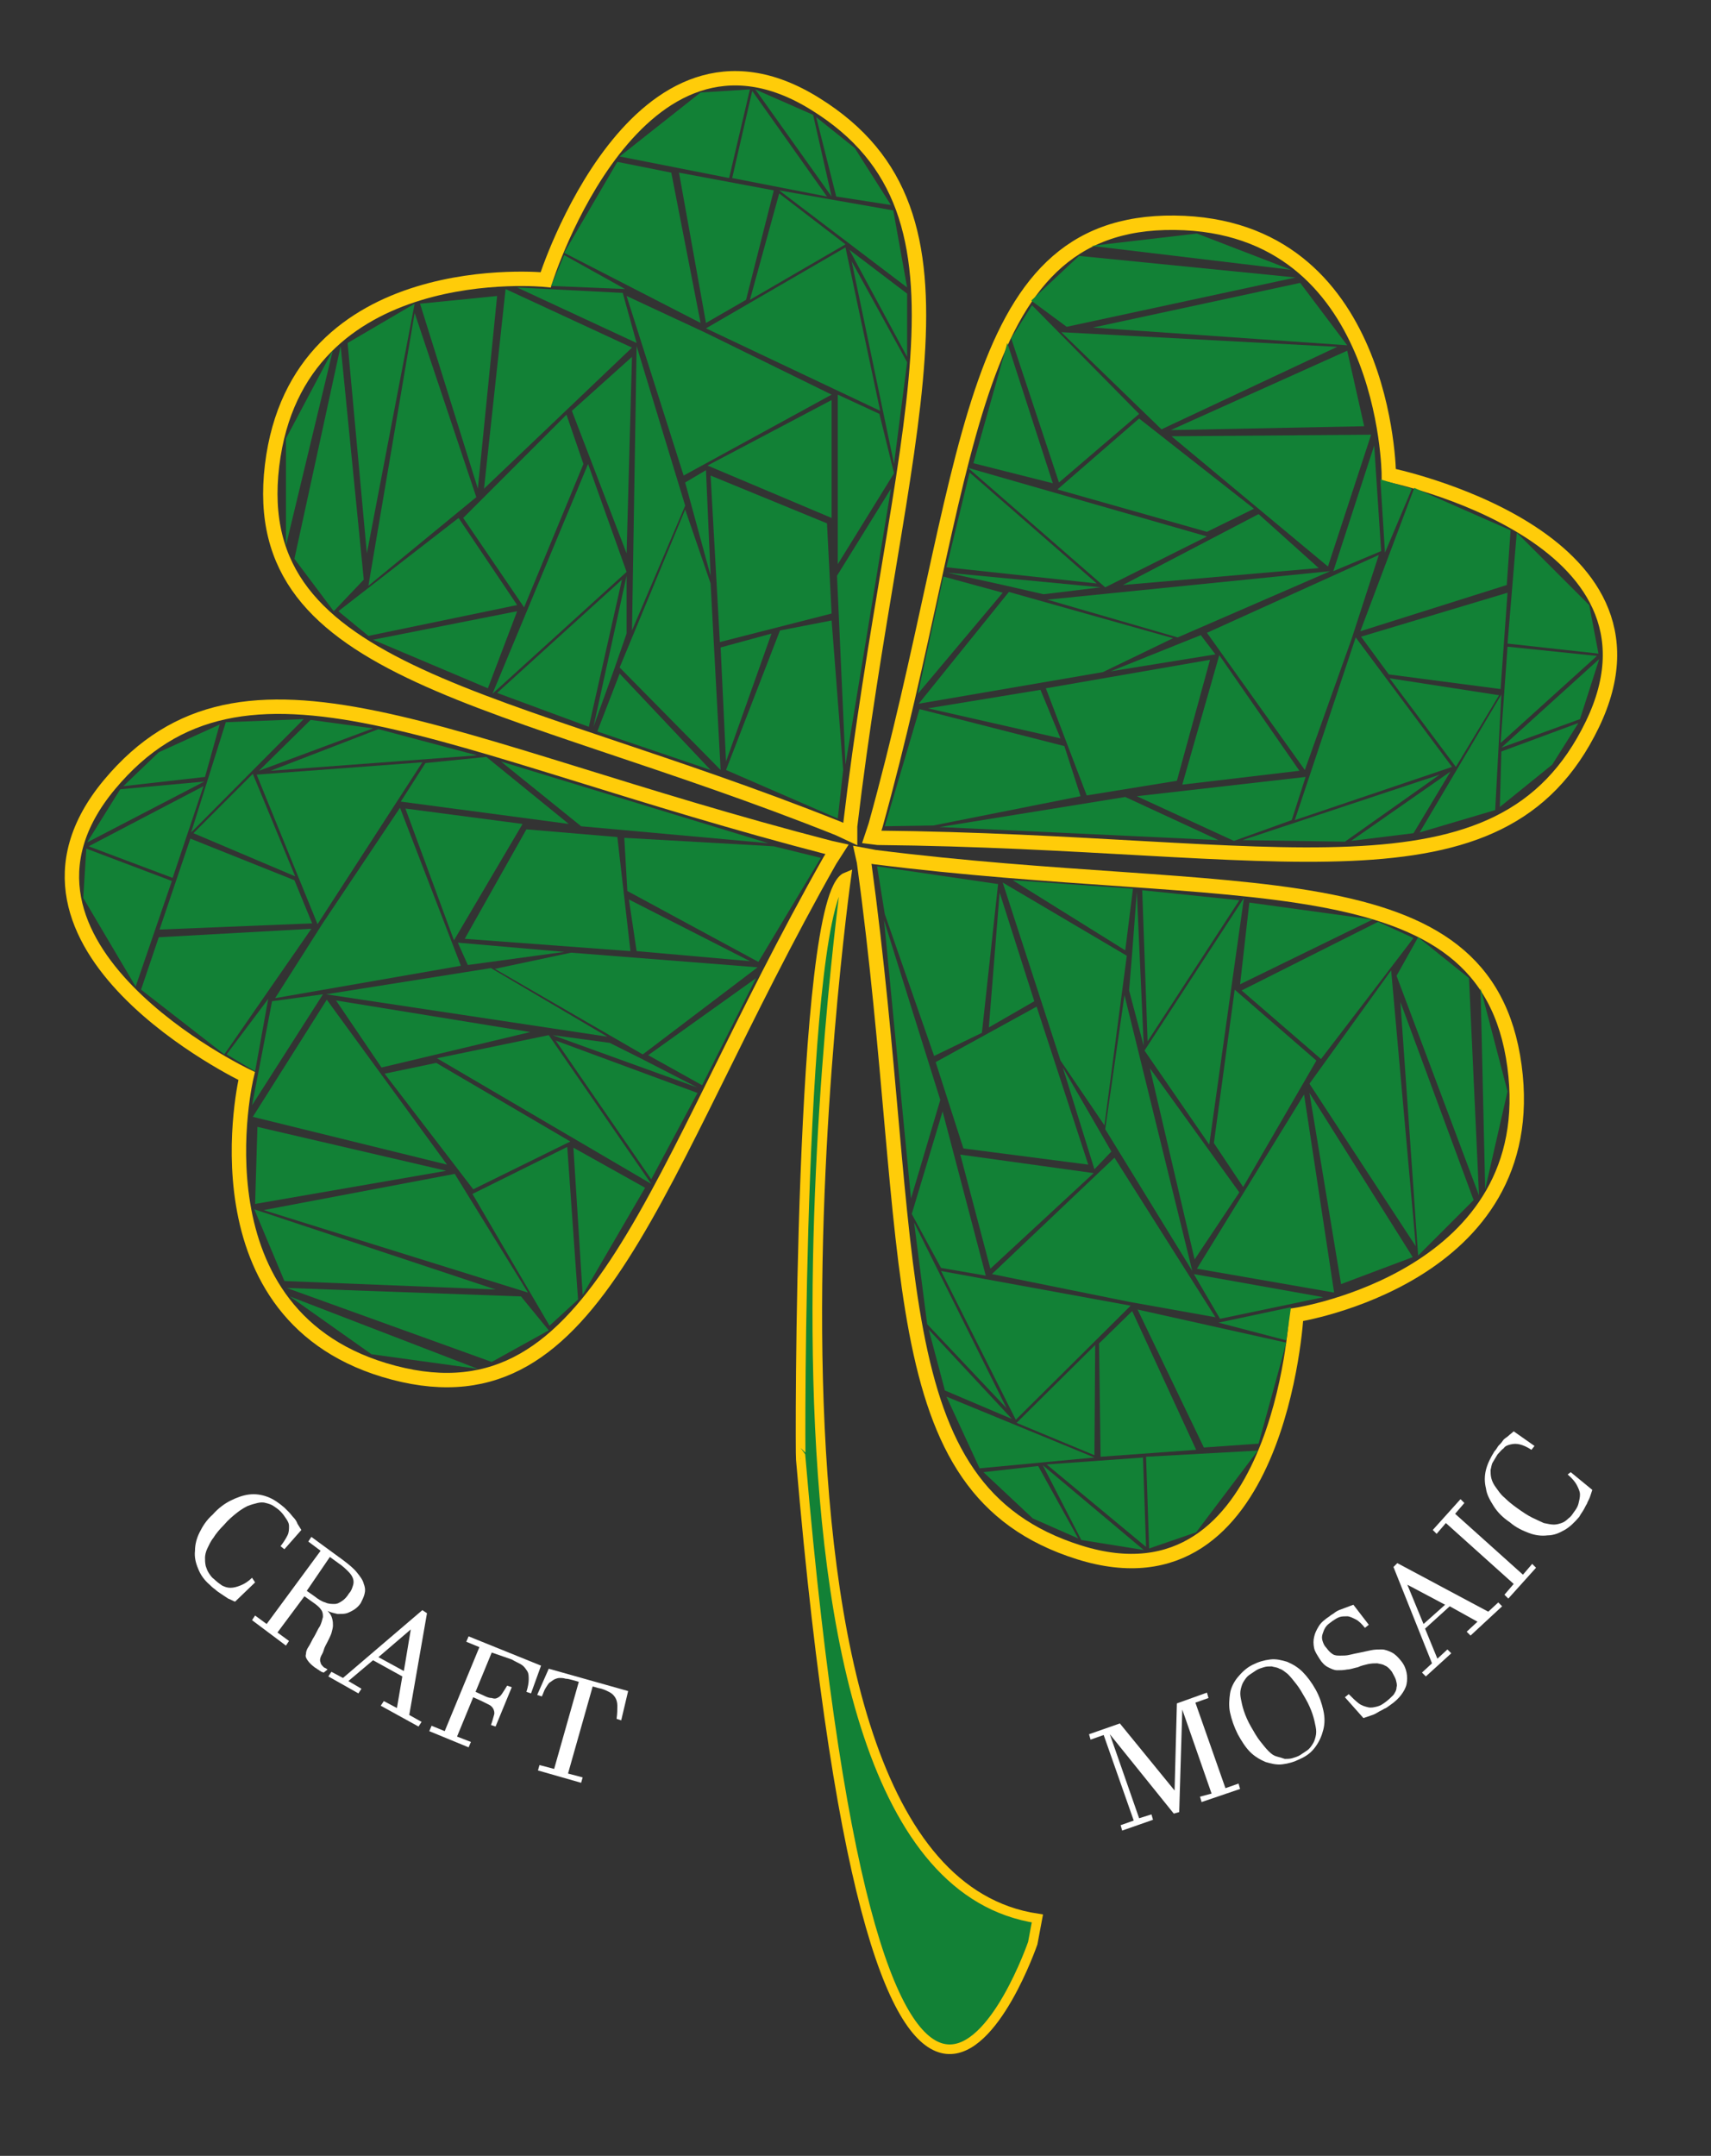<svg xmlns="http://www.w3.org/2000/svg" xmlns:xlink="http://www.w3.org/1999/xlink" id="Capa_1" x="0px" y="0px" viewBox="0 0 222 279.7" style="enable-background:new 0 0 222 279.7;" xml:space="preserve"><rect x="0" y="0" width="222" height="279.7" fill="#333333" stroke="none"/><style type="text/css">	.st0{fill:none;stroke:#FFCC09;stroke-width:1.868;stroke-miterlimit:10;}	.st1{fill:#128136;}	.st2{fill:none;stroke:#FFCC09;stroke-width:1.246;stroke-miterlimit:10;}	.st3{fill:#FFFFFF;}</style><g>	<path class="st0" d="M110.3,107.2c6.1-51.5,18.7-79.3-4.5-93.7c-23.2-14.5-35,22.8-35,22.8s-32.2-3.3-35.5,24.1  c-3.3,27.4,29.7,29.6,73.5,47.1l1.5,0.7L110.3,107.2z"></path>	<path class="st0" d="M113.9,108.7c51.9,0.5,80.8,9.9,92.7-14.7c11.9-24.6-26.4-32.4-26.4-32.4s-0.2-32.4-27.8-32.7  c-27.6-0.3-26.2,32.8-38.8,78.2l-0.5,1.5L113.9,108.7z"></path>	<path class="st0" d="M107.7,110c-50.3-13-76-29.2-93.5-8.2c-17.5,21,17.8,37.8,17.8,37.8s-7.6,31.5,19.1,38.5  c26.7,7,33.4-25.5,56.6-66.5l0.9-1.4L107.7,110z"></path>	<path class="st0" d="M112.1,111.8c7,51.4,1.8,81.4,27.9,89.6c26.1,8.2,28.2-30.8,28.2-30.8s32-4.9,28.3-32.3  c-3.7-27.4-36.2-21.2-83-27.1l-1.6-0.3L112.1,111.8z"></path>	<path class="st1" d="M109.8,113.8c0,0-18,128.7,24.8,135.1l-0.6,3.2c0,0-19.8,57.6-30.1-62.8C103.8,189.3,103.6,116.3,109.8,113.8"></path>	<path class="st2" d="M109.8,113.8c0,0-18,128.7,24.8,135.1l-0.6,3.2c0,0-19.8,57.6-30.1-62.8C103.8,189.3,103.6,116.3,109.8,113.8z  "></path>	<g>		<path class="st3" d="M33.1,205.3l-2.6,2.5c-0.3-0.1-0.6-0.3-0.9-0.4c-0.3-0.2-0.6-0.4-0.9-0.6c-0.3-0.2-0.6-0.4-0.8-0.6   c-0.3-0.2-0.5-0.4-0.7-0.6c-0.7-0.6-1.2-1.3-1.5-2.1c-0.3-0.7-0.5-1.5-0.4-2.3c0-0.8,0.2-1.6,0.6-2.4c0.4-0.8,0.9-1.6,1.7-2.3   c0.7-0.8,1.5-1.4,2.3-1.8c0.8-0.4,1.6-0.7,2.4-0.8c0.8-0.1,1.6,0,2.4,0.3c0.8,0.3,1.5,0.8,2.2,1.4c0.2,0.2,0.4,0.4,0.6,0.6   c0.2,0.2,0.4,0.5,0.6,0.7c0.2,0.2,0.4,0.5,0.5,0.8c0.2,0.3,0.3,0.5,0.5,0.8l-2.2,2.5l-0.5-0.4c0.4-0.5,0.7-1,0.9-1.4   c0.2-0.4,0.2-0.8,0.2-1.2c0-0.4-0.2-0.7-0.4-1c-0.2-0.3-0.4-0.6-0.7-0.9c-0.3-0.3-0.6-0.5-0.9-0.7c-0.3-0.2-0.6-0.3-1-0.4   c-0.3-0.1-0.7-0.1-1.1,0c-0.4,0.1-0.8,0.2-1.3,0.4c-0.4,0.2-0.9,0.5-1.4,0.9c-0.5,0.4-1.1,0.9-1.6,1.5c-0.6,0.6-1.1,1.2-1.4,1.7   c-0.4,0.5-0.6,1-0.8,1.4s-0.3,0.9-0.3,1.2s0,0.7,0.1,1.1c0.1,0.3,0.2,0.6,0.4,0.9c0.2,0.3,0.4,0.6,0.7,0.8c0.3,0.3,0.7,0.6,1,0.8   c0.4,0.2,0.7,0.3,1.1,0.3c0.4,0,0.8-0.1,1.3-0.3c0.5-0.2,1-0.5,1.5-1L33.1,205.3z"></path>	</g>	<g>		<path class="st3" d="M44.5,202.4c0.8,0.6,1.4,1.1,1.8,1.6c0.4,0.5,0.8,1,0.9,1.5c0.2,0.5,0.2,0.9,0.1,1.3   c-0.1,0.4-0.3,0.8-0.5,1.2c-0.2,0.3-0.5,0.6-0.8,0.8c-0.3,0.2-0.7,0.4-1,0.5s-0.8,0.1-1.2,0.1c-0.4-0.1-0.9-0.2-1.3-0.4l0,0   c0.3,0.3,0.5,0.6,0.6,1s0.1,0.6,0.1,0.9c0,0.3-0.1,0.6-0.2,1c-0.1,0.3-0.3,0.7-0.5,1.1c-0.2,0.4-0.4,0.7-0.5,1.1s-0.3,0.6-0.4,0.9   c-0.1,0.3-0.1,0.5,0,0.7c0,0.2,0.2,0.4,0.4,0.6c0,0,0.1,0.1,0.2,0.1c0.1,0.1,0.2,0.1,0.3,0.2L42,217c-0.1,0-0.2-0.1-0.3-0.1   c-0.1-0.1-0.2-0.1-0.3-0.2c-0.1-0.1-0.2-0.1-0.3-0.2c-0.1-0.1-0.2-0.1-0.3-0.2c-0.4-0.3-0.7-0.6-0.9-0.9c-0.2-0.3-0.3-0.5-0.2-0.8   c0-0.3,0.1-0.6,0.3-0.9c0.2-0.3,0.4-0.7,0.6-1.1c0.4-0.6,0.6-1.2,0.9-1.6c0.2-0.4,0.3-0.8,0.4-1.2c0-0.3,0-0.6-0.2-0.9   c-0.2-0.3-0.4-0.5-0.8-0.8l-1.4-1l-3.5,4.7l1.5,1.1l-0.4,0.6l-4.4-3.3l0.4-0.6l1.5,1.1l7-9.5L40,200l0.4-0.6L44.5,202.4z    M39.8,206.4l1,0.7c0.5,0.4,1,0.7,1.4,0.8c0.4,0.2,0.8,0.2,1.2,0.2c0.4,0,0.7-0.2,1-0.4c0.3-0.2,0.6-0.5,0.9-1   c0.3-0.3,0.4-0.7,0.5-1c0.1-0.3,0.1-0.6,0-0.9c-0.1-0.3-0.3-0.6-0.6-0.9c-0.3-0.3-0.7-0.7-1.3-1.1l-1.1-0.8L39.8,206.4z"></path>	</g>	<g>		<path class="st3" d="M46.9,219.1l-0.4,0.6l-3.9-2.2l0.4-0.6l1.5,0.8l10.3-8.8l0.6,0.4l-2.3,13.2l1.6,0.9l-0.4,0.6l-4.9-2.7   l0.4-0.6l1.7,0.9l0.7-4.1l-3.8-2.1l-3.2,2.7L46.9,219.1z M53.3,211.4l-4.2,3.6l3.3,1.8L53.3,211.4L53.3,211.4z"></path>	</g>	<g>		<path class="st3" d="M63.8,214.4l-2.1,5.1l1.1,0.5c0.4,0.2,0.7,0.3,1,0.3c0.3,0.1,0.5,0.1,0.7,0s0.4-0.2,0.6-0.5   c0.2-0.3,0.4-0.6,0.7-1.1l0.6,0.2l-2.1,5.1l-0.6-0.2c0.2-0.5,0.3-1,0.4-1.3c0.1-0.3,0-0.6-0.1-0.8c-0.1-0.2-0.3-0.4-0.5-0.5   c-0.2-0.1-0.6-0.3-1-0.5l-1.1-0.5l-2.1,5.1l1.8,0.7l-0.3,0.7l-5.1-2.1l0.3-0.7l1.7,0.7l4.5-10.9l-1.7-0.7l0.3-0.7l9.4,3.8   l-1.3,3.6l-0.6-0.2c0.2-0.6,0.3-1.2,0.3-1.6c0-0.4,0-0.8-0.2-1.1s-0.4-0.6-0.7-0.8c-0.3-0.2-0.8-0.4-1.3-0.7L63.8,214.4z"></path>	</g>	<g>		<path class="st3" d="M71.2,216.5l10.3,2.9l-0.9,3.8l-0.6-0.2c0.1-0.7,0.1-1.2,0.1-1.7c0-0.4-0.1-0.8-0.3-1.1s-0.4-0.5-0.8-0.7   c-0.4-0.2-0.8-0.4-1.4-0.5l-0.7-0.2l-3.2,11.3l1.9,0.5l-0.2,0.7l-5.6-1.6l0.2-0.7l1.9,0.5l3.2-11.3l-0.7-0.2   c-0.4-0.1-0.7-0.2-1-0.2c-0.3-0.1-0.6-0.1-0.8-0.1c-0.2,0-0.5,0.1-0.7,0.2c-0.2,0.1-0.4,0.3-0.6,0.4c-0.2,0.2-0.3,0.4-0.5,0.7   c-0.2,0.3-0.3,0.7-0.5,1.1l-0.6-0.2L71.2,216.5z"></path>	</g>	<g>		<path class="st3" d="M157.2,232.7l-3.8-10.9l0,0l-0.4,13.3l-0.7,0.2L144,225l0,0l3.8,10.9l1.6-0.5l0.2,0.7l-4,1.4l-0.2-0.7   l1.7-0.6l-3.9-11.1l-1.7,0.6l-0.2-0.7l4-1.4l7.1,8.7l0,0l0.3-11.3l3.9-1.4l0.2,0.7l-1.7,0.6l3.9,11.1l1.7-0.6l0.2,0.7l-5,1.7   l-0.2-0.7L157.2,232.7z"></path>	</g>	<g>		<path class="st3" d="M160.6,225c-0.5-1-0.8-1.9-1-2.8c-0.2-0.9-0.1-1.8,0-2.5s0.5-1.5,1-2.1c0.5-0.6,1.1-1.2,1.9-1.6   c0.8-0.4,1.5-0.6,2.3-0.7c0.8-0.1,1.5,0.1,2.2,0.3c0.7,0.3,1.4,0.7,2,1.3s1.2,1.4,1.7,2.3c0.5,0.9,0.8,1.8,1,2.7s0.2,1.7,0,2.5   c-0.2,0.8-0.5,1.5-1,2.2c-0.5,0.7-1.1,1.2-2,1.6c-0.8,0.4-1.5,0.6-2.3,0.7c-0.8,0.1-1.5-0.1-2.2-0.3c-0.7-0.3-1.4-0.7-2-1.3   S161.1,225.9,160.6,225z M162.3,224c0.4,0.7,0.8,1.4,1.2,1.9c0.4,0.5,0.7,0.9,1.1,1.3s0.7,0.6,1.1,0.7s0.7,0.2,1,0.3   c0.3,0,0.7,0,1-0.1c0.3-0.1,0.7-0.2,1-0.4s0.6-0.4,0.9-0.6c0.3-0.2,0.5-0.5,0.7-0.8c0.2-0.3,0.3-0.6,0.4-1c0.1-0.4,0.1-0.8,0-1.3   c-0.1-0.5-0.2-1-0.4-1.6c-0.2-0.6-0.5-1.3-0.9-2c-0.4-0.7-0.8-1.4-1.2-1.9c-0.4-0.5-0.7-0.9-1.1-1.3c-0.4-0.3-0.7-0.6-1.1-0.7   c-0.3-0.2-0.7-0.2-1-0.3c-0.3,0-0.7,0-1,0.1s-0.7,0.2-1,0.4s-0.6,0.4-0.9,0.6c-0.3,0.2-0.5,0.5-0.7,0.8c-0.2,0.3-0.3,0.6-0.4,1   c-0.1,0.4-0.1,0.8,0,1.3c0.1,0.5,0.2,1,0.4,1.6S161.9,223.3,162.3,224z"></path>	</g>	<g>		<path class="st3" d="M174.5,220.2l0.5-0.4c0.5,0.5,0.9,0.9,1.3,1.2c0.4,0.3,0.8,0.4,1.2,0.5c0.4,0.1,0.8,0,1.2-0.1   c0.4-0.1,0.7-0.3,1.1-0.6c0.4-0.3,0.7-0.6,1-0.9c0.2-0.3,0.4-0.6,0.4-1c0.1-0.3,0-0.6-0.1-1c-0.1-0.3-0.3-0.6-0.5-1   c-0.3-0.4-0.6-0.7-0.9-0.8c-0.3-0.2-0.6-0.2-1-0.3c-0.4,0-0.7,0-1.2,0.1c-0.4,0.1-0.9,0.2-1.3,0.4c-0.5,0.1-1,0.3-1.4,0.3   c-0.5,0.1-0.9,0.1-1.3,0.1c-0.4,0-0.8-0.2-1.2-0.4c-0.4-0.2-0.8-0.6-1.1-1.1c-0.3-0.5-0.6-0.9-0.7-1.4c-0.1-0.5-0.1-1,0-1.4   c0.1-0.5,0.3-0.9,0.6-1.4c0.3-0.5,0.8-0.9,1.4-1.3c0.2-0.2,0.5-0.3,0.7-0.5c0.3-0.2,0.5-0.3,0.8-0.4c0.3-0.1,0.5-0.2,0.8-0.3   s0.5-0.2,0.8-0.3l2,2.6l-0.5,0.4c-0.4-0.5-0.8-0.9-1.2-1.1c-0.4-0.2-0.8-0.4-1.1-0.4c-0.4,0-0.7,0-1,0.1c-0.3,0.1-0.6,0.3-0.9,0.5   c-0.4,0.3-0.7,0.5-0.9,0.8c-0.2,0.3-0.3,0.6-0.4,0.9c-0.1,0.3-0.1,0.6,0,0.9c0.1,0.3,0.2,0.6,0.5,0.9c0.3,0.4,0.5,0.6,0.8,0.8   c0.3,0.2,0.6,0.2,1,0.2c0.4,0,0.8,0,1.2-0.1c0.4-0.1,0.9-0.2,1.4-0.3c0.5-0.1,0.9-0.2,1.4-0.3c0.5-0.1,0.9-0.1,1.4-0.1   c0.4,0,0.9,0.2,1.3,0.4c0.4,0.2,0.8,0.6,1.2,1.1c0.4,0.5,0.6,1,0.7,1.5c0.1,0.5,0.1,1,0,1.5c-0.1,0.5-0.4,1-0.7,1.4   s-0.8,0.9-1.4,1.3c-0.3,0.2-0.5,0.4-0.8,0.5c-0.3,0.2-0.6,0.3-0.9,0.5s-0.6,0.3-0.9,0.4s-0.6,0.2-0.9,0.3L174.5,220.2z"></path>	</g>	<g>		<path class="st3" d="M187.8,214l0.5,0.5l-3.3,3l-0.5-0.5l1.3-1.2l-5-12.5l0.5-0.5l11.8,6.3l1.3-1.2l0.5,0.5l-4.1,3.8l-0.5-0.5   l1.4-1.3l-3.6-2l-3.2,2.9l1.6,3.9L187.8,214z M182.6,205.6l2.1,5.1l2.8-2.5L182.6,205.6L182.6,205.6z"></path>	</g>	<g>		<path class="st3" d="M188.8,196.4l8.8,7.9l1.2-1.4l0.5,0.5l-3.6,4l-0.5-0.5l1.2-1.4l-8.8-7.9l-1.2,1.4l-0.5-0.5l3.6-4l0.5,0.5   L188.8,196.4z"></path>	</g>	<g>		<path class="st3" d="M203.8,191l2.8,2.3c-0.1,0.3-0.2,0.6-0.3,0.9c-0.1,0.3-0.3,0.6-0.4,0.9c-0.2,0.3-0.3,0.6-0.5,0.9   c-0.2,0.3-0.4,0.6-0.5,0.8c-0.6,0.7-1.2,1.3-1.9,1.7s-1.4,0.7-2.2,0.7c-0.8,0.1-1.6,0-2.4-0.3s-1.7-0.7-2.5-1.4   c-0.9-0.6-1.6-1.3-2.1-2.1c-0.5-0.8-0.9-1.5-1-2.3c-0.2-0.8-0.2-1.6,0-2.4c0.2-0.8,0.6-1.6,1.1-2.4c0.2-0.2,0.3-0.4,0.5-0.7   c0.2-0.2,0.4-0.4,0.6-0.7s0.5-0.4,0.7-0.6c0.2-0.2,0.5-0.4,0.7-0.6l2.7,1.9l-0.4,0.5c-0.6-0.4-1.1-0.6-1.5-0.7   c-0.4-0.1-0.8-0.1-1.2,0c-0.4,0.1-0.7,0.2-0.9,0.5c-0.3,0.2-0.5,0.5-0.8,0.8c-0.2,0.3-0.4,0.7-0.6,1c-0.2,0.3-0.2,0.7-0.3,1   c0,0.4,0,0.7,0.1,1.1c0.1,0.4,0.3,0.8,0.6,1.2c0.3,0.4,0.6,0.9,1.1,1.3c0.5,0.5,1,0.9,1.7,1.4c0.7,0.5,1.3,0.9,1.9,1.2   c0.6,0.3,1.1,0.5,1.5,0.7c0.5,0.1,0.9,0.2,1.3,0.2c0.4,0,0.7-0.1,1-0.2c0.3-0.1,0.6-0.3,0.9-0.6c0.3-0.2,0.5-0.5,0.7-0.8   c0.3-0.4,0.5-0.7,0.6-1.1c0.1-0.4,0.2-0.8,0.2-1.2c0-0.4-0.2-0.8-0.4-1.2c-0.2-0.4-0.6-0.9-1.2-1.4L203.8,191z"></path>	</g>	<polyline class="st1" points="101.1,24.7 115.9,27.3 117.7,37.3  "></polyline>	<polygon class="st1" points="109.7,31.7 97.3,38.9 101.1,25.1  "></polygon>	<polygon class="st1" points="109.7,32.1 91.6,42.6 114.2,53.3  "></polygon>	<polygon class="st1" points="107.9,51.9 91.8,60.4 107.9,67.2  "></polygon>	<polygon class="st1" points="110.2,32.4 117.7,38.1 117.7,46.3  "></polygon>	<polygon class="st1" points="110.5,33.9 116,60.2 117.7,47  "></polygon>	<polygon class="st1" points="114.1,53.7 116,61.4 108.7,73.2 108.7,51.2  "></polygon>	<polygon class="st1" points="91.6,43.2 107.9,51.2 88.7,61.7 81.3,38.4  "></polygon>	<polygon class="st1" points="88.1,22.4 100.4,24.7 96.8,38.9 91.6,41.9  "></polygon>	<polygon class="st1" points="80.1,21 87.1,22.4 90.9,41.9 73.2,32.8  "></polygon>	<polygon class="st1" points="80.4,20.3 94.6,23.1 97.3,11.6 90.9,12  "></polygon>	<polygon class="st1" points="98,11.6 105.5,14.9 107.9,25.5  "></polygon>	<polygon class="st1" points="97.6,11.8 107.3,25.5 95,23.1  "></polygon>	<polygon class="st1" points="105.9,15.2 110.9,19.2 115.6,26.6 108.5,25.5  "></polygon>	<polygon class="st1" points="73.2,33.1 81.1,37.5 71.5,37.1  "></polygon>	<polygon class="st1" points="82,45.1 62.8,63.4 65.6,37.5  "></polygon>	<polygon class="st1" points="67.1,37.3 82.6,44.5 80.8,38  "></polygon>	<polygon class="st1" points="82.6,44.9 82,81.8 88.9,65.6  "></polygon>	<polygon class="st1" points="88.9,62.6 91.6,61 92.2,74.7  "></polygon>	<polygon class="st1" points="92.2,61.7 93.4,83.3 107.9,79.6 107.3,67.9  "></polygon>	<polygon class="st1" points="115.6,63.4 108.6,74.7 109.7,99.2  "></polygon>	<polygon class="st1" points="88.9,66.1 80.4,86.6 93.5,99.9 92.2,75.7  "></polygon>	<polygon class="st1" points="101.2,81.8 94.2,99.9 108.7,106.2 109.4,99.9 107.9,80.5  "></polygon>	<polygon class="st1" points="93.5,84 100.1,82.2 94.2,98.8  "></polygon>	<polygon class="st1" points="82,46.3 74.2,53.3 81.3,71.8  "></polygon>	<polygon class="st1" points="76.3,60.2 81.3,74.2 63.9,90  "></polygon>	<polygon class="st1" points="81.3,74.7 81.3,82.2 79.7,86.8 77,94.3  "></polygon>	<polygon class="st1" points="80.4,87.4 92.2,99.9 77.5,94.9  "></polygon>	<polygon class="st1" points="80.7,75.2 64.5,89.9 76.4,94.3  "></polygon>	<polygon class="st1" points="73.5,53.8 75.7,60.2 68,78.8 60.1,67.2  "></polygon>	<polygon class="st1" points="67.1,79.3 63.3,89.3 48.4,83  "></polygon>	<polygon class="st1" points="64.5,38.4 62,63.4 54.5,39.4  "></polygon>	<polygon class="st1" points="53.8,39.4 45.1,44.5 47.6,71.8  "></polygon>	<polygon class="st1" points="53.8,40.6 47.8,76 61.8,64.5  "></polygon>	<polygon class="st1" points="59.5,67.2 67.1,78.5 47.8,82.5 43.9,79.3  "></polygon>	<polygon class="st1" points="44.2,44.9 47.2,75.2 43.3,79.3 38.2,72.5  "></polygon>	<polygon class="st1" points="43.2,45.4 37.1,56.9 37.1,70.8  "></polygon>	<polyline class="st1" points="194.8,90.1 194,105.1 184.2,108  "></polyline>	<polygon class="st1" points="188.9,99.5 180.3,88 194.5,90.2  "></polygon>	<polygon class="st1" points="188.4,99.5 175.9,82.7 168,106.4  "></polygon>	<polygon class="st1" points="168.6,100 158.2,85 153.4,101.8  "></polygon>	<polygon class="st1" points="188.2,100.1 183.4,108.1 175.3,109.1  "></polygon>	<polygon class="st1" points="186.8,100.5 161.2,109 174.5,109.2  "></polygon>	<polygon class="st1" points="167.6,106.4 160.1,109.1 147.5,103.3 169.4,100.8  "></polygon>	<polygon class="st1" points="175.4,82.8 169.3,99.9 156.6,82.1 178.9,72  "></polygon>	<polygon class="st1" points="195.6,76.9 194.7,89.4 180.2,87.5 176.6,82.6  "></polygon>	<polygon class="st1" points="196,68.8 195.5,75.9 176.5,81.9 183.5,63.3  "></polygon>	<polygon class="st1" points="196.8,69.1 195.6,83.5 207.4,84.8 206.2,78.5  "></polygon>	<polygon class="st1" points="207.5,85.5 205,93.3 194.8,97  "></polygon>	<polygon class="st1" points="207.2,85.1 194.7,96.4 195.6,83.9  "></polygon>	<polygon class="st1" points="204.8,93.8 201.4,99.2 194.6,104.7 194.8,97.5  "></polygon>	<polygon class="st1" points="183.2,63.4 179.7,71.7 179.1,62.2  "></polygon>	<polygon class="st1" points="172.3,73.5 152,56.6 177.9,56.4  "></polygon>	<polygon class="st1" points="178.3,57.8 173,74.1 179.2,71.5  "></polygon>	<polygon class="st1" points="172.6,74.1 135.9,77.8 152.8,82.7  "></polygon>	<polygon class="st1" points="155.8,82.4 157.7,84.9 144.1,87.1  "></polygon>	<polygon class="st1" points="157,85.6 135.7,89.3 141,103.2 152.7,101.3  "></polygon>	<polygon class="st1" points="158.1,109 146,103.4 121.9,107.3  "></polygon>	<polygon class="st1" points="152.2,82.8 130.9,76.8 119.2,91.3 143.1,87.2  "></polygon>	<polygon class="st1" points="138.1,96.8 119.3,92 114.8,107.2 121.1,107.1 140.2,103.3  "></polygon>	<polygon class="st1" points="135,89.5 137.6,95.8 120.4,91.9  "></polygon>	<polygon class="st1" points="171.1,73.7 163.3,66.7 145.7,75.9  "></polygon>	<polygon class="st1" points="156.6,69.6 143.4,76.2 125.6,60.7  "></polygon>	<polygon class="st1" points="142.8,76.2 135.4,77.1 130.6,76 122.9,74.3  "></polygon>	<polygon class="st1" points="130.1,76.9 119.1,90 122.4,74.8  "></polygon>	<polygon class="st1" points="142.3,75.7 125.8,61.3 122.8,73.6  "></polygon>	<polygon class="st1" points="162.7,66 156.6,69 137.2,63.5 147.8,54.3  "></polygon>	<polygon class="st1" points="136.6,62.7 126.3,60.1 130.7,44.5  "></polygon>	<polygon class="st1" points="177,55.3 151.9,55.8 174.8,45.5  "></polygon>	<polygon class="st1" points="174.8,44.8 168.7,36.7 141.8,42.5  "></polygon>	<polygon class="st1" points="173.5,45 137.7,43.1 150.7,55.7  "></polygon>	<polygon class="st1" points="147.8,53.7 137.4,62.6 131.2,43.9 133.9,39.6  "></polygon>	<polygon class="st1" points="168.1,36 138.4,42.4 133.8,39 140,33.2  "></polygon>	<polygon class="st1" points="167.5,35 155.3,30.3 141.6,31.9  "></polygon>	<polyline class="st1" points="142,189.1 127.1,190.5 122.8,181.2  "></polyline>	<polygon class="st1" points="131.9,184.6 142.1,174.5 142,188.8  "></polygon>	<polygon class="st1" points="131.8,184.2 146.7,169.4 122.1,164.9  "></polygon>	<polygon class="st1" points="128.5,164.6 141.9,152.2 124.6,149.8  "></polygon>	<polygon class="st1" points="131.3,184.1 122.6,180.4 120.5,172.5  "></polygon>	<polygon class="st1" points="130.6,182.7 118.6,158.6 120.3,171.8  "></polygon>	<polygon class="st1" points="122.1,164.5 118.3,157.5 122.3,144.2 127.9,165.5  "></polygon>	<polygon class="st1" points="146.5,168.9 128.7,165.3 144.6,150.2 157.7,170.9  "></polygon>	<polygon class="st1" points="155.2,188.1 142.8,189 142.6,174.3 146.9,170.1  "></polygon>	<polygon class="st1" points="163.3,187.3 156.2,187.8 147.6,169.9 166.9,174.2  "></polygon>	<polygon class="st1" points="163.2,188.2 148.7,189 149.1,200.9 155.2,198.8  "></polygon>	<polygon class="st1" points="148.4,201.1 140.3,199.8 135.3,190.1  "></polygon>	<polygon class="st1" points="148.7,200.7 135.8,190 148.3,189.1  "></polygon>	<polygon class="st1" points="139.9,199.6 134,197 127.6,191 134.7,190.2  "></polygon>	<polygon class="st1" points="166.9,173.9 158.1,171.6 167.5,169.6  "></polygon>	<polygon class="st1" points="155.3,164.6 169.2,142 173.1,167.7  "></polygon>	<polygon class="st1" points="171.7,168.3 154.9,165.3 158.3,171.1  "></polygon>	<polygon class="st1" points="154.7,164.9 145.9,129.1 143.4,146.5  "></polygon>	<polygon class="st1" points="144.2,149.4 142,151.7 137.9,138.5  "></polygon>	<polygon class="st1" points="141.2,151.1 134.5,130.6 121.4,137.8 125,149  "></polygon>	<polygon class="st1" points="118.2,155.5 122,142.7 114.7,119.4  "></polygon>	<polygon class="st1" points="143.3,146 146.2,124 130.1,114.5 137.6,137.6  "></polygon>	<polygon class="st1" points="127.4,134 129.5,114.7 113.8,112.4 114.8,118.6 121.2,137  "></polygon>	<polygon class="st1" points="134.2,129.9 128.3,133.3 129.7,115.8  "></polygon>	<polygon class="st1" points="155,163.4 160.8,154.7 149.2,138.6  "></polygon>	<polygon class="st1" points="156.9,148.5 148.5,136.3 161.4,116.5  "></polygon>	<polygon class="st1" points="148.4,135.7 146.5,128.5 146.9,123.6 147.5,115.7  "></polygon>	<polygon class="st1" points="146,123.3 131.4,114.2 147,115.3  "></polygon>	<polygon class="st1" points="148.9,135.1 160.8,116.8 148.2,115.5  "></polygon>	<polygon class="st1" points="161.3,154 157.5,148.3 160.2,128.4 170.8,137.6  "></polygon>	<polygon class="st1" points="160.9,127.7 162.1,117.1 178.1,119.3  "></polygon>	<polygon class="st1" points="174,166.6 169.9,141.8 183.3,163.1  "></polygon>	<polygon class="st1" points="184,162.9 191.2,155.7 181.7,130  "></polygon>	<polygon class="st1" points="183.7,161.7 180.5,125.9 169.9,140.6  "></polygon>	<polygon class="st1" points="171.4,137.4 161.1,128.5 178.8,119.6 183.4,121.7  "></polygon>	<polygon class="st1" points="191.9,155.1 181.2,126.6 184,121.6 190.6,126.9  "></polygon>	<polygon class="st1" points="192.7,154.3 195.6,141.6 192.1,128.2  "></polygon>	<polyline class="st1" points="24.8,108 29.3,93.7 39.4,93.3  "></polyline>	<polygon class="st1" points="32.8,100.4 38.3,113.7 25.1,108.1  "></polygon>	<polygon class="st1" points="33.3,100.5 41.2,119.9 54.8,98.9  "></polygon>	<polygon class="st1" points="52.6,104.9 58.9,122 67.8,106.9  "></polygon>	<polygon class="st1" points="33.6,100 40.3,93.4 48.4,94.5  "></polygon>	<polygon class="st1" points="35.1,100 61.9,98 49.1,94.6  "></polygon>	<polygon class="st1" points="55.2,99 63.1,98.2 73.8,106.9 52,104  "></polygon>	<polygon class="st1" points="41.8,119.9 51.9,104.8 59.8,125.3 35.7,129.5  "></polygon>	<polygon class="st1" points="20.7,120.6 24.7,108.8 38.2,114.2 40.5,119.8  "></polygon>	<polygon class="st1" points="18.3,128.4 20.6,121.6 40.4,120.5 29.1,136.8  "></polygon>	<polygon class="st1" points="17.6,128 22.3,114.3 11.2,110.1 10.8,116.5  "></polygon>	<polygon class="st1" points="11.3,109.3 15.6,102.4 26.5,101.4  "></polygon>	<polygon class="st1" points="11.5,109.8 26.4,102 22.4,113.9  "></polygon>	<polygon class="st1" points="16,102 20.6,97.6 28.5,94 26.6,100.8  "></polygon>	<polygon class="st1" points="29.4,136.8 34.8,129.6 33.1,139  "></polygon>	<polygon class="st1" points="42.4,129.7 58,151.1 32.8,144.9  "></polygon>	<polygon class="st1" points="32.7,143.4 41.9,129 35.3,129.9  "></polygon>	<polygon class="st1" points="42.3,129 78.8,134.5 63.7,125.6  "></polygon>	<polygon class="st1" points="60.7,125.2 59.4,122.3 73.2,123.5  "></polygon>	<polygon class="st1" points="60.3,121.8 81.8,123.4 80.1,108.6 68.3,107.6  "></polygon>	<polygon class="st1" points="65,98.8 75.4,107.2 99.7,109.4  "></polygon>	<polygon class="st1" points="64.2,125.7 83.4,136.8 98.3,125.5 74.1,123.6  "></polygon>	<polygon class="st1" points="81.4,115.6 98.4,124.8 106.5,111.3 100.4,109.8 81,108.7  "></polygon>	<polygon class="st1" points="82.6,123.4 81.6,116.7 97.3,124.7  "></polygon>	<polygon class="st1" points="43.6,129.8 49.5,138.5 68.8,133.9  "></polygon>	<polygon class="st1" points="56.7,137.3 71.2,134.3 84.5,153.6  "></polygon>	<polygon class="st1" points="71.7,134.3 79.1,135.3 83.5,137.5 90.5,141.1  "></polygon>	<polygon class="st1" points="84.1,136.9 98.1,126.9 91.1,140.8  "></polygon>	<polygon class="st1" points="72.1,135 84.5,153 90.5,141.8  "></polygon>	<polygon class="st1" points="49.9,139.3 56.6,137.9 74,148.1 61.4,154.3  "></polygon>	<polygon class="st1" points="74.4,148.9 83.7,154.1 75.6,168  "></polygon>	<polygon class="st1" points="33.4,146.2 57.9,151.9 33.1,156.2  "></polygon>	<polygon class="st1" points="33,156.9 36.9,166.2 64.3,167.3  "></polygon>	<polygon class="st1" points="34.2,157 68.5,167.7 59,152.3  "></polygon>	<polygon class="st1" points="61.3,154.9 73.6,148.8 75,168.6 71.3,172  "></polygon>	<polygon class="st1" points="37.2,167.1 67.6,168.2 71.2,172.6 63.8,176.7  "></polygon>	<polygon class="st1" points="37.6,168.2 48.2,175.7 62,177.6  "></polygon></g></svg>